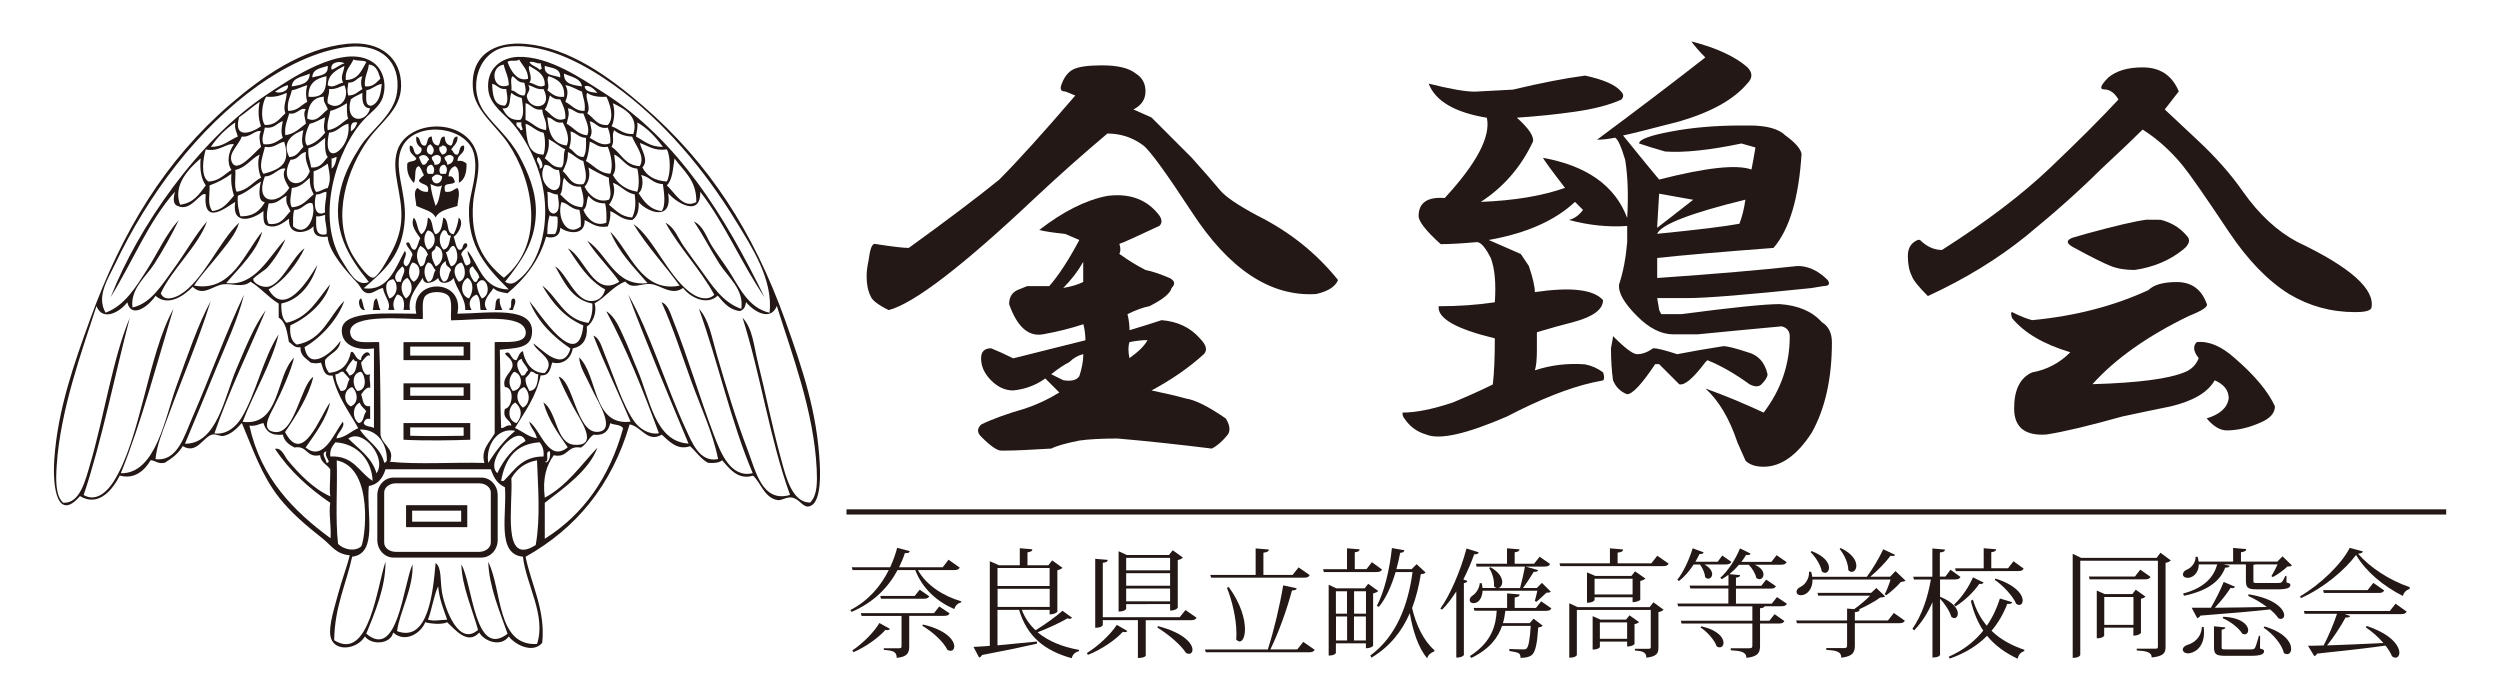 <?xml version="1.0" encoding="utf-8"?>
<!-- Generator: Adobe Illustrator 23.1.1, SVG Export Plug-In . SVG Version: 6.00 Build 0)  -->
<svg version="1.1" id="レイヤー_1" xmlns="http://www.w3.org/2000/svg" xmlns:xlink="http://www.w3.org/1999/xlink" x="0px"
	 y="0px" viewBox="0 0 283.46 79.37" style="enable-background:new 0 0 283.46 79.37;" xml:space="preserve">
<style type="text/css">
	.st0{fill-rule:evenodd;clip-rule:evenodd;fill:#231815;}
	.st1{fill:#231815;}
</style>
<g>
	<g>
		<g>
			<path class="st0" d="M45.75,47.97c0,0.63,0,1.26,0,1.89c2.54,0.13,5.63,0.07,7.57,0c0-0.63,0-1.26,0-1.89
				C50.8,47.97,48.28,47.97,45.75,47.97z M52.57,49.41c-1.55,0.03-4.03,0.06-6.06,0c0-0.32,0-0.63,0-0.95c2.02,0,4.04,0,6.06,0
				C52.57,48.78,52.57,49.09,52.57,49.41z"/>
			<path class="st0" d="M45.75,43.46c0,0.63,0,1.26,0,1.89c2.53,0,5.05,0,7.57,0c0-0.63,0-1.26,0-1.89
				C50.8,43.46,48.28,43.46,45.75,43.46z M52.57,44.87c-2.02,0-4.04,0-6.06,0c0-0.31,0-0.63,0-0.95c2.02,0,4.04,0,6.06,0
				C52.57,44.24,52.57,44.56,52.57,44.87z"/>
			<path class="st0" d="M45.75,38.79c0,0.68,0,1.36,0,2.04c2.53,0,5.05,0,7.57,0c0-0.68,0-1.36,0-2.04
				C50.8,38.79,48.28,38.79,45.75,38.79z M52.57,40.32c-2.02,0-4.04,0-6.06,0c0-0.34,0-0.68,0-1.02c2.02,0,4.04,0,6.06,0
				C52.57,39.64,52.57,39.98,52.57,40.32z"/>
			<path class="st0" d="M41.38,35.15c-0.23-0.35-0.23-0.94-0.43-1.31C40.48,33.94,40.72,35.28,41.38,35.15z"/>
			<path class="st0" d="M42.26,35.15c0.29,0,0.58,0,0.88,0c-0.23-0.35-0.23-0.94-0.44-1.31C42.26,33.99,42.41,34.72,42.26,35.15z"/>
			<path class="st0" d="M56.09,35.15c0.29,0,0.58,0,0.87,0c-0.16-0.38-0.35-0.72-0.29-1.31C56.02,33.82,56.28,34.71,56.09,35.15z"/>
			<path class="st0" d="M57.7,35.01c0.02,0.17,0.26,0.12,0.44,0.15c0.07-0.33,0.51-1.03,0.15-1.31
				C57.65,33.8,58.24,34.97,57.7,35.01z"/>
			<path class="st0" d="M49.39,24.66c0.42-0.85,1.55-0.98,2.48-1.31c0.02-0.63,0.36-1.5,0-2.04c-0.44,0.15-0.65,0.52-1.31,0.44
				c-0.2-0.05-0.12-0.37-0.14-0.58c0.1-0.48,1-0.16,1.17-0.58c-0.17-0.27-0.17-0.7-0.73-0.58c0.03-0.6,0.26-1,0.73-1.17
				c0.53,0.25,0.43,1.12,0.44,1.89c0.67-0.35,0.89-1.15,0.87-2.18c-0.24-0.19-0.49-0.39-1.02-0.29c-0.03-0.85,0.91-0.74,0.73-1.75
				c-0.62-0.03-0.41,0.76-0.73,1.02c-0.5,0.06-0.44-0.44-0.73-0.58c0.29-0.44,0.76-0.7,0.73-1.46c-0.61-0.03-0.41,0.76-0.73,1.02
				c-0.52-0.06-0.7-0.47-0.73-1.02c-0.61-0.03-0.41,0.76-0.73,1.02c-0.52-0.06-0.7-0.47-0.73-1.02c-0.61-0.03-0.41,0.76-0.73,1.02
				c-0.75,0.07-0.44-0.92-1.02-1.02c-0.11,0.74,0.21,1.05,0.58,1.31c0.07,0.46-0.18,0.6-0.44,0.73c-0.59-0.04-0.26-1-0.88-1.02
				c-0.15,0.89,0.44,1.02,0.73,1.46c-0.1,0.43-0.85,0.22-1.02,0.58c-0.1,1.07,0.27,1.67,0.73,2.18c0.35-0.47-0.07-1.72,0.58-1.89
				c0.3,0.24,0.37,0.7,0.58,1.02c-0.22,0.17-0.41,0.37-0.58,0.58c0.16,0.61,1.29,0.26,1.02,1.31c-0.58,0.04-0.89-0.18-1.16-0.44
				c-0.57,0.37-0.17,1.4-0.15,2.04C48.19,23.8,49.07,23.95,49.39,24.66z M48.81,20.87c0.44,0.17,0.78,0.44,1.31,0.15
				c-0.28,0.75-0.26,1.78-0.73,2.33C49.16,22.57,48.9,21.81,48.81,20.87z M48.96,20.15c0.41-0.42,0.62-0.47,1.17-0.15
				C50.12,20.94,49.06,21.11,48.96,20.15z M48.96,18.69c0.3,0.28,0.34,0.59,0.15,1.02c-0.2,0-0.39,0-0.58,0
				C48.21,19.35,48.41,18.63,48.96,18.69z M50.41,18.69c0.3,0.28,0.34,0.59,0.14,1.02c-0.19,0-0.39,0-0.58,0
				C49.66,19.35,49.87,18.63,50.41,18.69z M47.5,17.81c0.45-0.42,0.95-0.23,1.16,0.29c-0.29,0.15-0.23,0.64-0.73,0.58
				C47.73,18.46,47.63,18.12,47.5,17.81z M48.96,17.81c0.37-0.26,0.71-0.37,1.02,0c0.06,0.59-0.15,0.92-0.73,0.87
				C49.29,18.26,48.92,18.24,48.96,17.81z M50.41,17.81c0.37-0.26,0.71-0.37,1.02,0c0.02,0.55-0.29,0.78-0.73,0.87
				C50.74,18.26,50.38,18.24,50.41,17.81z M48.81,16.36c0.36,0.36,0.55,0.71,0.15,1.17C48.18,17.54,48.29,16.52,48.81,16.36z
				 M49.83,16.65c0.11-0.03,0.29,0,0.29-0.15c0.75-0.04,0.69,1.02,0,1.02C49.99,17.27,49.72,17.15,49.83,16.65z"/>
			<path class="st0" d="M41.38,72.16c0.74,1.02,2.91,0.9,3.2-0.44c1.35,1.21,3.12,0.11,3.64-1.17c0.56,0.17,1.93,0.3,2.48,0
				c0.84,0.76,2.31,2.66,3.64,1.17c0.59,1.02,2.47,1.68,3.35,0.44c0.65,0.89,2.7,2.01,3.79,0.73c0.39-3.7-1.24-6.61-1.89-9.76
				c5.73-3.21,9.78-8.09,11.8-15.01c1.33,0.22,2.03,2.13,3.64,1.16c0.76,0.66,1.73,1.84,3.21,1.31c0.69,0.61,1.19,1.43,2.04,1.89
				c0.67,0.05,1.26,0,1.6-0.29c0.78,0.88,1.78,2.29,3.5,1.74c0.84,0.71,1.26,2.51,2.77,2.77c0.48,0.08,0.97-0.37,1.6-0.29
				c0.85,0.1,1.23,1.08,1.89,1.02c1.28-0.12,1.42-2.71,1.31-4.81c-0.3-5.93-1.97-10.83-3.93-16.32c-3.59-10-8.62-17.83-16.16-24.33
				c-3.8-3.28-8.34-6.55-13.25-6.99c-3.49-0.32-6.39,1.24-5.97,5.25c0.25,2.32,2.63,4.07,3.93,5.97c2.86,4.18,4.36,11.39-0.44,15.3
				c-2.38-1.92-3.79-4.36-3.49-8.45c0.11-1.51,0.74-3.16,0.58-4.81c-0.49-5.02-7.95-4.95-9.17-1.17c-0.78,2.41,0.68,5.01,0.44,8.01
				c-0.11,1.32-0.57,2.56-1.17,3.64c-0.51,0.93-1.48,2.74-2.04,2.77c-0.67,0.03-2.09-2.2-2.33-2.62c-2.47-4.36-0.47-9.82,1.75-12.97
				c1.46-2.08,3.73-3.42,3.78-6.12c0.06-3.12-2.26-5.2-6.12-4.81c-5.11,0.52-9.67,3.76-13.25,6.85
				c-7.34,6.32-12.23,14.34-15.87,24.33C8.4,41.21,6.55,46.43,6.16,52.03c-0.25,3.6,0.47,7.05,2.91,4.22
				c2.15,1.31,3.78-0.85,4.51-2.33c1.73,0.48,2.87-0.66,3.5-1.74c0.59,0.04,0.8,0.46,1.6,0.29c0.82-0.49,1.56-1.06,2.04-1.89
				c1.6,0.98,2.32-1.07,3.35-1.31c0.44-0.1,0.9,0.25,1.31,0.15c0.83-0.2,1.44-0.79,2.04-1.46c1.29,3.06,2.24,5.93,4.22,8.45
				c1.36,1.73,3.09,3.19,4.95,4.66c1.01,0.8,1.47,1.74,3.06,1.89c-0.25,1.15-0.86,2.67-1.31,4.37c-0.39,1.48-1.1,3.6-0.87,4.81
				C37.79,73.94,40.42,73.72,41.38,72.16z M37.89,72.59c0.05-3.78,1.35-6.32,2.04-9.47c2.97-0.34,1.58-5.02,1.89-8.02
				c1.06-0.15,1.61-0.96,1.89-1.89c0,0,10.22,0,11.94,0c0.44,1.19,0.78,1.62,1.6,2.04c0.25,3.05-0.99,7.59,2.04,7.87
				c0.38,3.22,2.66,6.68,1.6,9.9c-4.61,0.24-3.93-6.07-5.53-9.32c0.08,2.79,1.32,5.67,2.19,8.16c-3.74,2.88-3.94-5.57-5.24-7.87
				c0.06,2.47,1.24,5.07,1.89,7.43c-2.18,1.92-3.74-2.35-4.08-4.23c-0.23-1.28-0.01-2.86-0.73-3.35c-0.29,3.27-0.82,9.06-4.37,7.72
				c0.28-2.16,1.9-4.97,1.75-7.58c-1.09,2.55-1.68,10.88-5.24,7.87c0.97-2.38,2.2-5.27,2.18-8.16
				C42.76,66.41,41.87,75.1,37.89,72.59z M48.52,70.26c0.47-1.18,0.64-2.66,1.16-3.79c0.13,1.48,0.61,2.6,1.02,3.79
				C49.62,70.31,49.29,70.45,48.52,70.26z M38.33,61.67c-0.33-2.87-0.05-6.36-0.15-9.47c4.3,0.87,3.2,9.13,2.77,9.76
				C40.19,62.6,38.95,62.29,38.33,61.67z M57.98,54.23c0.61-1.04,1.51-1.79,2.91-2.04c0.09,2.81,0.42,6.47-0.15,9.61
				C56.84,64.3,58.18,57.32,57.98,54.23z M28.28,48.26c0.73,0.1,1.06-0.2,1.6-0.29c0.24,0.93,0.87,1.46,2.19,1.31
				c0.16,0.76,0.71,1.14,1.31,1.46c1.52-0.27,1.3,1.21,2.91,0.87c0.08,0.85,0.79,1.05,1.16,1.61c0.01,1.35-0.13,2.12,0,3.06
				c-1.95-0.87-3.59-2.61-4.81-4.08c-0.4-0.49-0.7-1.47-1.46-1.31c1.63,2.49,3.82,4.44,6.26,6.12c-0.18,1.27,0.12,2.44,0.04,4.02
				C33.31,57.97,29.57,54.21,28.28,48.26z M61.77,57.01c2.25-1.74,5.04-3.7,5.97-6.26c-1.88,2-3.45,4.32-5.97,5.68
				c-0.28-2.22,0.2-3.69,1.02-4.81c1.65,0.34,1.47-1.15,3.06-0.87c0.64-0.33,0.86-1.08,1.45-1.46c1.19,0.13,1.71-0.43,1.89-1.31
				c0.45,0.23,1.22,0.14,1.46,0.58c-1.54,5.6-4.5,9.78-8.88,12.53C61.77,59.73,61.77,58.36,61.77,57.01z M10.22,52.63
				C9.71,54.35,9.09,57.14,7.16,57c-0.89-0.81-0.83-2.63-0.73-4.23c0.4-6.29,2.91-13.12,4.51-18.06c0.73,1.84,2.77,0.57,3.49-0.44
				c0.52,2.07,2.66,0.18,3.2-0.73c1.49,1.29,3.28-0.07,4.22-1.02c1.18,1.17,2.33-0.18,3.49-0.29c1.07-0.1,2.19,0.43,3.06-0.29
				c1.19,0.7,2.01,1.78,3.2,2.48c0,0.54,0,1.07,0,1.6c0.83,0.48,0.95,1.67,1.16,2.76c0.41,0.22,0.57,0.69,1.31,0.59
				c-0.04,1.01,0.67,1.27,1.16,1.75c0.58,0.1,0.59,0.1,1.17,0c0.26,0.66,0.28,1.57,1.31,1.46c0.54,2.42,1.86,4.07,2.91,5.97
				c-0.86,0.35-1.4,1.03-2.48,1.16c0.11-0.67,1.05-1.28,0.73-1.89c-0.98,1.24-2.17,4.59-4.22,2.92c1.05-1.48,2.44-3.38,2.77-5.1
				c-1.13,1.5-3.07,7.25-5.1,3.35c1.24-1.81,2.73-4.16,3.2-6.26c-1.39,0.88-2.07,6.35-4.22,6.26c-1.82-0.06-0.78-1.82-0.29-2.76
				c0.92-1.78,2.04-4.34,2.33-5.68c-2.14,2.14-1.52,7.8-5.83,7.28c1.26-3.3,3.29-6.61,4.08-9.91c-1.76,2.65-2.57,6.77-4.22,9.47
				c-0.57,0.93-1.65,1.94-3.06,1.75c1.66-4.85,4.07-9.72,5.83-13.98c-1.33,1.79-2.28,4.21-3.35,6.7c-1.31,3.06-2.17,8.5-5.82,8.45
				c1.17-2.75,2.34-5.63,3.5-8.45c1.17-2.85,2.49-5.62,3.2-8.45c-1.87,3.85-3.92,9.47-5.82,13.84c-0.96,2.19-1.72,5.11-4.22,4.81
				c0.13-1.51,0.77-3.04,1.31-4.52c1.65-4.51,3.64-9.15,4.95-13.4c-1.41,2.59-2.57,6.02-3.93,9.76c-1.22,3.38-2.28,9.85-6.26,9.76
				c2.34-5.77,4.18-12.81,5.97-18.65c-2.94,5.29-3.68,14.76-6.84,19.67c-0.58,0.89-1.84,2.32-3.35,1.45
				c1.98-5.78,3.62-13.96,5.24-20.1C12.84,40.4,11.77,47.36,10.22,52.63z M88.56,52.05c-1.05-3.84-1.75-7.44-2.62-10.93
				c-0.48-1.92-0.59-3.88-1.75-5.1c2.05,6.45,3.12,13.88,5.39,20.1c-3.17,0.91-3.88-2.67-4.81-5.1c-1.35-3.54-2.44-7.19-3.49-10.78
				c-0.58-1.98-0.88-3.98-2.04-5.24c2.19,6.07,3.64,12.86,6.11,18.65c-2.52,0.6-3.65-2.36-4.37-4.23
				c-1.73-4.55-2.98-8.92-4.66-13.11c-0.29-0.72-0.57-1.8-1.31-2.04c1.28,2.8,2.26,5.89,3.35,8.89c1.09,3.01,2.47,5.91,3.06,8.89
				c-2.09,0.44-2.98-1.92-3.64-3.35c-2.3-4.94-4.05-10.93-6.55-15.3c1.99,5.34,4.54,11.38,6.84,16.9c-3.83-0.25-4.34-4.99-5.83-8.45
				c-0.5-1.16-0.95-2.41-1.46-3.5c-0.52-1.13-1.04-2.47-2.04-3.06c2.31,4.3,4.19,9.01,5.97,13.84c-1.19,0.18-2.21-0.56-2.77-1.31
				c-1.33-1.81-2.43-5.4-3.35-7.58c-0.33-0.77-0.56-1.89-1.31-2.19c1.31,3.35,2.84,6.49,4.22,9.76c-4.33,0.53-3.67-5.17-5.82-7.28
				c-0.01,1,0.81,2.21,1.46,3.64c0.53,1.18,2.88,4.73,0.58,4.8c-2.35,0.09-2.72-5.78-4.37-6.26c0.37,0.97,0.91,2.04,1.6,3.35
				c0.74,1.42,3.12,4.59,0.15,4.37c-2.08-0.15-1.92-3.76-3.49-4.81c0.57,2.05,1.7,3.55,2.76,5.1c-2.21,1.79-3.04-1.98-4.37-2.92
				c0.17,0.75,0.72,1.13,0.87,1.89c-1.04-0.17-1.62-0.8-2.48-1.16c1.11-1.85,2.4-3.52,2.91-5.97c1,0.07,1.1-0.75,1.31-1.46
				c1.19,0.32,2.16-0.46,2.33-1.6c1.14-0.22,1.69-1.03,1.6-2.48c0.69-0.4,1.19-1.68,0.87-2.62c1.29-0.7,2.05-1.93,3.49-2.48
				c0.78,0.97,1.78,0.17,2.91,0.29c1.11,0.12,2.35,1.37,3.64,0.44c0.75,1.01,2.65,2.07,3.93,0.87c0.65,0.76,1.24,1.57,2.48,1.75
				c0.48-0.1,0.66-0.51,0.73-1.02c0.75,0.96,2.75,2.3,3.49,0.44c1.7,5.44,4.21,11.95,4.52,18.5c0.06,1.43,0.1,2.93-0.73,3.79
				C89.78,57.01,89.09,53.97,88.56,52.05z M37.45,51.76c-0.08-0.81,0.26-1.2,0.58-1.61c2.61,0.16,4.14,2.17,4.22,4.37
				C40.7,53.56,40.11,51.62,37.45,51.76z M61.19,50.15c0.3,0.39,0.51,0.85,0.44,1.61c-2.45-0.02-3.29,1.56-4.52,2.77
				c-0.1,0-0.19,0-0.29,0C57.25,52.04,58.44,50.32,61.19,50.15z M39.49,49.72c1.68-1.19,4.43,2.21,3.2,3.94
				C42.15,51.82,40.67,50.92,39.49,49.72z M59.59,50.01c-1.46,0.82-2.48,2.09-3.2,3.64C54.85,52.33,58.79,47.79,59.59,50.01z
				 M37.02,51.18c-0.35,0.68,0.7,1.2,0,1.31C37.03,52.14,36.29,51.31,37.02,51.18z M40.8,48.7c2.14-0.05,3.12,1.82,3.06,3.5
				c-0.03,0.16-0.16,0.22-0.29,0.29C43.16,50.71,41.64,50.05,40.8,48.7z M44.3,52.05c0.38-1.22-1.16-1.75-1.16-2.91
				c0-3.23,0-6.74-0.15-10.35c-1.18-0.08-3.21,0.41-3.3-1.16c0.04-2.16,6.48-1.4,8.25-1.46c0.05-0.92-0.17-2.12,0.29-2.62
				c0.52-0.58,2.1-0.58,2.62,0c0.48,0.54,0.23,1.81,0.29,2.77c2.98-0.02,8.26-0.85,8.48,1.33c0.05,1.41-2.24,1.07-3.53,1.14
				c0,3.45,0,6.9,0,10.35c-0.53,0.96-1.62,1.86-1.16,3.35c-3.54-0.1-7.48,0.2-10.78-0.14C44.27,52.31,44.32,52.22,44.3,52.05z
				 M58.42,48.85c-1.22,1.01-2.21,2.26-3.06,3.64C55.04,50.55,56.39,48.41,58.42,48.85z M62.35,51.18c0.13,0.62-0.23,1.51-0.58,1.17
				C62.42,52.41,61.67,51.08,62.35,51.18z M48.52,31.95c-0.49-0.63-0.55-1.61,0-2.19c0.54,0.04,0.55,0.62,0.87,0.87
				C49.06,31.03,49.22,31.91,48.52,31.95z M49.68,31.51c0.22,0.94,1.46,0.53,1.75,0c0.32,1.3,1.41,2.38,1.31,3.64
				c0.24,0,0.48,0,0.73,0c-0.46-0.73-0.16-1.5,0.58-1.75c0.47,0.46,0.34,1.23,0.44,1.75c0.24,0,0.49,0,0.73,0
				c-0.68-0.96,0.29-1.78,0.73-2.48c0.35,0.38,0.96,0.49,1.6,0.58c1.94-1.65,3.57-3.62,4.37-6.41c0.8,0.26,1.61-0.06,1.6-1.02
				c0.95,0.69,2.84,0.9,2.77-0.87c0.77,0.34,1.31,0.93,2.62,0.73c0.2-0.48,0.34-1.02,0.29-1.75c0.82,0.34,1.31,1.02,2.48,1.02
				c0.56-0.36,0.79-1.05,0.73-2.04c1.02,1.17,3.87,2.24,3.35-1.02c0.81,1.01,3.69,2.87,3.64-0.15c2.79,3.62,4.68,8.14,7.28,11.95
				c-4.48-9.15-9.74-17.77-18.2-23.16c-2.39-1.52-6.19-4.2-9.76-4.08c-1.89,0.07-3.64,1.36-3.35,3.79c0.2,1.69,1.88,2.74,2.77,3.79
				c1.67,1.98,3.38,5.29,3.64,8.89c0.26,3.63-0.84,7.08-2.91,8.74c-0.38,0.31-0.86,0.77-1.6,0.29c1.88-2.37,3.4-4.51,3.49-7.72
				c0.08-2.52-0.94-4.8-1.89-6.55c-1.13-2.09-2.77-3.36-3.93-4.95c-2-2.76-0.73-7.03,2.62-7.43c4.58-0.54,9.37,2.44,12.08,4.37
				c5.6,3.98,10.31,9.67,13.83,15.44c1.77,2.9,4.21,6.59,3.79,10.35c-2.45-0.54-3.48-3-4.66-4.81c-0.61-0.93-1.3-1.83-1.89-2.77
				c-0.61-0.96-0.93-2.26-2.04-2.77c1.06,1.54,1.88,3.21,2.91,4.81c0.95,1.49,2.81,2.9,2.47,5.1c-2.18-0.74-3.41-2.82-4.66-4.52
				c-0.62-0.85-1.29-1.76-1.89-2.62c-0.63-0.9-1-2.1-2.04-2.62c1.63,2.93,3.91,5.22,5.53,8.16c-0.71,0.7-1.73,0.36-2.33,0
				c-2.75-1.65-4.52-6.45-6.84-8.02c1.54,2.54,3.54,4.62,5.24,6.99c-4.35,0.84-5.62-3.88-7.86-6.12c0.97,2.38,2.67,4.03,4.22,5.83
				c-3.75,0.44-4.53-3.32-6.84-4.81c1.03,1.64,2.78,3.34,3.64,4.66c-2.9,1.83-3.89-2.77-5.82-3.79c1.2,1.77,2.29,3.63,4.22,4.66
				c-0.24,0.91-0.83,1.32-1.6,1.31c-1.84-0.01-2.78-3.17-4.08-3.93c1.04,1.78,1.87,3.76,4.22,4.22c0.06,0.94-0.12,1.63-0.44,2.19
				c-2.78-0.37-3.44-2.87-5.24-4.23c1.12,1.94,2.5,3.61,4.66,4.52c-0.58,5.56-5.06-1.56-6.12-2.77c0.96,2.39,2.67,4.03,4.66,5.39
				c-0.84,2.87-3.41-0.11-4.22-0.58c0.43,1.07,2.7,1.82,1.31,3.35c-1.63,0.04-2.33-1.51-2.48-2.48c-0.43,0.16-0.51,0.66-0.73,1.02
				c-0.67,0.08-0.65-1.29-1.31-0.73c0.29,0.39,0.87,0.66,0.87,1.31c0,0.76-1.27,1.36-0.87,2.47c1.13,0.04,0.89,2.34,0,2.48
				c-0.32,1.19,0.6,1.15,0.73,1.89c-0.61-0.12-0.69,0.28-1.16,0.29c-0.13-3.03-0.06-5.85-0.15-8.89c1.86-0.19,3.44-0.15,3.64-1.75
				c0.41-3.32-4.92-2.37-8.45-2.33c0.89-4.12-5.55-4.12-4.66,0c-2.92,0.01-8.27-0.44-8.44,1.75c-0.12,1.49,1.21,2.52,3.64,2.18
				c0,3.01,0,6.02,0,9.03c-0.35-0.23-1.06-0.11-1.16-0.58c0.17-0.58,0.58-0.49,0.73-0.44c0-0.49,0-0.97,0-1.46
				c-0.9,0.12-0.78-0.78-1.02-1.31c0.29-0.48,0.78-0.98,1.02-0.73c0.06-0.8-0.16-1.01,0-1.6c-0.67,0.41-0.94-0.66-1.02-1.31
				c0.37-0.41,0.74-1.03,1.02-0.73c-0.11-0.92-1.1-0.15-1.02,0.44c-0.67,0.08-0.76-1.18-1.17-0.87c-0.28,1.33-0.99,2.22-2.48,2.33
				c-0.26-0.37-0.5-0.76-0.44-1.46c0.55-0.76,1.65-0.97,1.75-2.18c-0.69,1.1-3.57,3.73-4.08,0.73c2-1.15,3.82-3.27,4.51-5.25
				c-1.73,1.72-2.44,4.46-5.39,4.96c-0.61-0.36-0.83-1.11-0.73-2.18c2.04-0.92,3.98-2.71,4.51-4.66c-1.41,1.69-2.43,3.79-4.95,4.37
				c-0.48-0.45-0.61-1.24-0.58-2.19c2.27-0.45,3.59-2.61,4.08-4.37c-0.99,1.65-3.66,6.03-5.53,2.77c1.84-0.97,3.34-3.07,4.08-4.66
				c-1.33,0.91-2.65,4.22-4.22,4.37c-0.76,0.07-1.61-0.47-1.6-0.87c0-0.19,1.34-1.02,1.6-1.31c0.81-0.9,1.78-2.45,2.04-3.21
				c-1.84,1.92-3.43,5.41-6.7,4.96c1.47-1.73,3.54-3.64,4.08-5.83c-2.01,2.44-3.47,6.89-7.72,6.12c0.77-1.2,1.85-2.32,2.77-3.49
				c0.91-1.17,1.96-2.33,2.33-3.64c-2.23,2.05-4.06,6.59-6.7,8.16c-0.44,0.26-1.75,0.88-2.18-0.15c1.18-2.64,4.3-5.43,5.24-8.16
				c-1.36,1.58-2.47,3.6-3.79,5.39c-1.27,1.73-2.55,3.93-4.66,4.37c-0.27-2.11,1.54-3.48,2.48-4.95c1.01-1.59,1.94-3.23,2.77-4.95
				c-1.49,1.61-2.4,3.77-3.64,5.68c-1.18,1.82-2.47,4.02-4.66,4.81c-1.07-1.83,0.27-3.81,1.02-5.39
				c3.83-8.06,9.44-15.49,16.31-20.39c2.67-1.9,6.59-4.03,10.34-4.37c3.62-0.33,5.8,1.75,5.39,5.1c-0.32,2.64-2.96,4.27-4.22,6.27
				c-0.84,1.32-1.73,2.87-2.19,4.81c-1.08,4.54,0.88,7.63,3.2,10.49c-1.37,0.61-2.25-1.19-2.91-2.19
				c-3.3-4.99-0.72-12.91,2.33-16.19c0.84-0.91,1.86-1.53,2.18-2.62c0.5-1.69-0.12-3.24-1.17-3.93c-3.4-2.27-9.62,2.12-11.94,3.64
				c-7.8,5.13-14.67,15.11-17.76,23.01c2.45-3.96,4.27-8.55,7.28-11.95c-0.14,0.58-0.29,1.39,0.29,1.6c1.52,0.76,2.59-1.65,3.2-1.31
				c-0.33,3.84,2.56,1.26,3.35,0.87c-0.44,2.84,2.16,1.92,3.2,1.02c0,0.64-0.05,1.32,0.29,1.6c1.08,0.51,2-0.3,2.62-0.73
				c-0.19,1.96,1.94,1.76,2.77,0.87c-0.09,1.01,0.54,1.3,1.6,1.17c0.1,1.73,2.21,4.03,3.35,5.24c0.44,0.47,0.53,1.06,1.17,1.17
				c0.62,0.1,1.12-0.5,1.75-0.58c0.17,1.02,0.98,1.67,0.58,2.48c0.25,0,0.49,0,0.73,0c-0.31-0.77-0.01-1.23,0.29-1.75
				c0.93,0.15,0.83,1.28,0.73,1.75c0.24,0,0.48,0,0.73,0c-0.26-1.46,0.82-2.62,1.46-3.64C48.04,32.55,49.36,31.92,49.68,31.51z
				 M50.56,29.61c-0.11,0.64,0.47,0.6,0.58,1.02c-0.34,0.39-0.18,1.28-0.87,1.31C49.63,31.28,49.77,29.99,50.56,29.61z M40.8,45.64
				c0.11,0.47,0.53,0.64,0.73,1.02c-0.37,0.36-0.23,1.23-0.87,1.31C39.9,47.42,39.96,46.03,40.8,45.64z M58.42,45.64
				c0.75,0.6,0.84,1.54,0.15,2.33C57.46,47.7,57.57,46.06,58.42,45.64z M59.44,43.89c0.68,0.58,0.73,1.88-0.15,2.33
				C58.53,45.61,58.33,44.24,59.44,43.89z M39.93,43.89c0.64,0.57,0.77,1.79-0.15,2.19C38.88,45.62,38.93,44.17,39.93,43.89z
				 M38.03,42.43c0.43,0.04,0.45-0.33,0.88-0.29c0.23,0.31,0.53,0.54,0.73,0.87c-0.36,0.42-0.15,1.4-1.02,1.31
				C38.34,43.79,38.04,43.25,38.03,42.43z M40.95,42.15c0.54,0.53,0.69,2.15-0.44,2.18C39.93,43.72,39.88,42.24,40.95,42.15z
				 M58.28,42.15c1.03,0.22,1.12,2.06-0.15,2.18C57.58,43.58,57.68,42.74,58.28,42.15z M59.59,42.87c0.22-0.22,0.44-0.44,0.58-0.73
				c0.43-0.04,0.45,0.33,0.87,0.29c-0.08,0.88-0.13,1.81-1.02,1.9C59.83,43.89,59.55,43.54,59.59,42.87z M39.2,42
				c0.22-0.51,0.55-0.9,0.87-1.31c0.06,0.18,0.19,0.3,0.43,0.29c-0.1,0.73-0.19,1.46-0.87,1.61C39.49,42.39,39.4,42.14,39.2,42z
				 M59.15,40.69c0.13,0.54,0.59,0.77,0.73,1.31c-0.29,0.15-0.23,0.64-0.73,0.59C58.77,42.04,58.24,40.96,59.15,40.69z M44.59,31.65
				c0.63,0.62,0.46,1.92-0.44,2.19C43.74,33.06,43.44,31.84,44.59,31.65z M46.19,31.51c0.69,0.64,0.64,1.75-0.15,2.33
				C45.4,33.24,45.27,31.89,46.19,31.51z M53.03,31.51c0.74,0.5,0.63,1.61,0.15,2.33C52.14,33.51,52.17,31.93,53.03,31.51z
				 M54.05,32.24c0.95-1.55,1.95,1.14,0.58,1.6C54.33,33.41,54.13,32.89,54.05,32.24z M45.9,24.81c0.18-3.15-1.42-5.9-0.29-8.16
				c1.5-3.01,7.42-2.41,8.15,0.87c0.5,2.23-0.52,4.41-0.58,6.12c-0.16,4.32,2.04,6.75,4.51,9.18c-2.97-0.04-3.32-2.7-4.66-4.37
				c-0.11,0.53,0.76,1.37,0,1.6c-0.36,0.31-0.48-0.87-0.73-1.16c-0.02-0.56,1.01-0.82,0.58-1.31c-0.59-0.05-0.22,0.85-0.87,0.73
				c-0.36-0.32-0.37-0.99-0.58-1.46c0.51-0.3,1.27-1.63,0.58-2.18c-0.09,0.73-0.29,1.36-0.58,1.89c-0.95-0.07-0.4-1.64-1.17-1.89
				c-0.14,0.78-0.16,1.69-0.87,1.89c-0.47-0.45-0.22-1.62-0.87-1.89c-0.07,0.81-0.21,1.53-0.73,1.89c-0.52-0.41-0.43-1.42-0.87-1.89
				c-0.44,0.92,0.35,1.75,0.73,2.33c-0.22,0.41-0.27,1-0.58,1.31c-0.67,0.11-0.44-1.2-1.02-0.73c0.13,0.55,0.6,0.77,0.73,1.31
				c-0.24,0.43-0.27,1.09-0.73,1.31c-0.76-0.44,0.31-1.25-0.15-1.75c-1.03,1.83-1.87,4.64-4.66,4.23
				C43.61,30.63,45.66,28.93,45.9,24.81z M45.61,30.2c0.58,0.45-0.09,1.09-0.15,1.75c-0.14,0-0.29,0-0.44,0
				C44.43,31.31,45.19,30.65,45.61,30.2z M46.77,29.76c1.07,0.2,0.98,1.72,0.15,2.19C46.21,31.53,46.24,30.31,46.77,29.76z
				 M52.31,29.76c0.53,0.53,0.62,1.96-0.29,2.19C51.42,31.25,51.25,30.06,52.31,29.76z M53.62,30.2c0.22,0.46,0.65,0.71,0.73,1.31
				c-0.28,0.06-0.11,0.56-0.58,0.44C53.45,31.54,52.83,30.44,53.62,30.2z M47.65,27.87c0.42,0.21,0.72,0.54,0.87,1.02
				c-0.41,0.32-0.15,1.31-0.87,1.31C47.19,29.42,47.13,28.61,47.65,27.87z M48.96,28.6c0.16-0.23,0.47-0.3,0.44-0.73
				c1.08,0.28,0.97,1.91,0,2.33C49.18,29.73,48.9,29.34,48.96,28.6z M50.56,28.6c0.45-0.08,0.39-0.69,0.88-0.73
				c0.55,0.54,0.64,2.11-0.29,2.33C50.84,29.78,50.77,29.11,50.56,28.6z M48.52,26.12c1.04,0.2,1.01,1.87,0,2.19
				C48.02,27.74,47.95,26.65,48.52,26.12z M50.27,26.12c0.6-0.12,0.27,0.7,0.87,0.58c-0.22,0.61-0.16,1.49-0.87,1.6
				C49.76,27.74,49.69,26.65,50.27,26.12z M35.85,24.52c0.47,0.08,0.68-0.1,1.02-0.15c-0.09,0.86,0.26,1.3,0.15,2.19
				C35.64,26.86,35.86,25.58,35.85,24.52z M62.35,24.37c0.06,0.33,0.77,0,0.87,0.29c0.04,0.77-0.01,1.45-0.29,1.89
				c-0.29,0-0.58,0-0.87,0C62.06,25.73,62.12,24.96,62.35,24.37z M33.23,25.68c0.01-0.67-0.06-1.42,0.15-1.89
				c0.88,0.06,1.39-1.03,2.04-0.73C35.89,24.32,34.88,27.04,33.23,25.68z M63.66,22.91c0.81,0.16,1.11,0.84,2.04,0.88
				c0.12,0.56,0.19,1.17,0.15,1.89C64.31,26.93,63.09,24.71,63.66,22.91z M30.46,23.06c1.03,0.06,1.37-0.57,2.04-0.87
				c-0.17,0.9,0.22,1.24,0.44,1.75c-0.65,0.65-1.01,1.61-2.47,1.45C30.1,24.75,30.3,23.89,30.46,23.06z M66.14,23.79
				c0.46-0.26,0.33-1.12,0.58-1.6c0.4,0.52,0.96,0.88,1.89,0.87c0.16,0.62,0.17,1.39,0.14,2.19C67.45,25.76,66.5,24.71,66.14,23.79z
				 M69.05,23.21c0.44-0.58,0.81-1.5,0.44-2.48c0.96,0.31,1.4,1.12,2.48,1.31c0.09,0.85,0.16,1.71-0.29,2.62
				C70.39,24.58,69.8,23.82,69.05,23.21z M27.26,24.52c-0.2-0.67-0.37-1.38-0.29-2.33c1.03-0.38,1.73-1.08,2.62-1.6
				c-0.17,0.63-0.44,2.29,0.44,2.33C29.51,23.86,28.76,24.56,27.26,24.52z M35.85,22.04c0.52,0.04,0.7-0.27,1.16-0.29
				c0.02,0.85-0.25,1.4-0.15,2.33C35.61,24.71,35.55,22.97,35.85,22.04z M62.06,21.75c0.46,0.02,0.64,0.33,1.17,0.29
				c0.11,0.78,0.38,1.98-0.44,2.18C61.83,24.11,62.22,22.66,62.06,21.75z M24.06,23.93c-0.56-0.82-0.28-1.68-0.29-2.91
				c0.93-0.33,1.74-0.78,2.47-1.31c-0.09,1.01,0.07,1.77,0.29,2.48C25.86,22.92,25.33,23.8,24.06,23.93z M72.4,21.89
				c0.47-0.26,0.58-1.49,0.29-2.04c1,0.17,1.33,1,2.47,1.02c0.12,0.88,0.37,2.42-0.14,3.06C73.65,23.76,73.01,22.84,72.4,21.89z
				 M33.09,21.31c0.98-0.09,1.47-0.66,2.04-1.16c-0.04,0.82,0.17,1.39,0.44,1.89c-0.74,0.57-1.23,1.39-2.48,1.46
				C32.73,22.92,33.05,21.96,33.09,21.31z M63.52,22.04c0.34-0.43,0.17-1.38,0.44-1.89c0.41,0.56,0.87,1.07,1.9,1.02
				c0.15,0.62,0.52,1.65,0.14,2.33C64.76,23.42,64.19,22.68,63.52,22.04z M20.42,23.21c-0.86-2.26,1.06-4.15,2.33-5.25
				c-0.12,1.33,0.08,2.35,0.58,3.06C22.61,22,21.94,23.03,20.42,23.21z M75.61,21.02c0.66-0.66,0.69-1.94,0.87-3.06
				c1.02,1.45,2.52,2.44,2.47,4.95C77.44,23.76,76.47,21.77,75.61,21.02z M30.03,20c0.99,0.02,1.62-1.09,2.33-0.87
				c-0.51,0.81,0.17,1.68,0.44,2.18C31.54,23.3,28.83,23.2,30.03,20z M66.28,21.17c0.48-0.54,0.68-1.28,0.44-2.18
				c0.74,0.43,1.49,0.84,2.33,1.17c-0.06,0.83,0.41,1.77,0,2.48C67.75,23.07,66.72,22.06,66.28,21.17z M26.68,19.27
				c1.23-0.27,1.75-1.26,2.77-1.75c-0.31,0.78-0.14,1.99,0.15,2.62c-0.95,0.51-1.49,1.42-2.77,1.6
				C26.52,21.18,26.75,20.07,26.68,19.27z M35.56,19.42c0.64-0.19,1.11-0.54,1.6-0.87c0.18,1.05,0.42,1.78,0,2.77
				c-0.51,0.08-0.77,0.39-1.31,0.44C35.42,21.3,35.59,20.26,35.56,19.42z M61.77,18.69c0.74-0.01,0.81,0.64,1.6,0.58
				C64.35,23.42,60.43,21.1,61.77,18.69z M69.49,19.85c0.46-0.61,0.22-1.49,0.15-2.33c0.99,0.42,1.32,1.5,2.62,1.6
				c0.17,0.71,0.26,1.93,0,2.62C70.94,21.52,70.05,20.85,69.49,19.85z M32.94,18.11c0.9,0.02,0.98-0.77,1.75-0.87
				c-0.13,1,0.23,1.51,0.44,2.18C34.22,21.75,31.48,20.91,32.94,18.11z M63.81,19.42c0.3-0.63,0.61-1.23,0.58-2.18
				c0.65,0.27,1.04,0.81,1.75,1.02c0.14,0.8,0.58,1.96,0,2.62C64.66,21.09,64.54,19.95,63.81,19.42z M23.62,20.58
				c-0.89-0.59-0.6-2.63-0.29-3.64c1.5,0.34,2.34-0.76,3.2-0.58c-0.61,0.81-0.87,2-0.29,2.91C25.42,19.76,24.88,20.54,23.62,20.58z
				 M72.84,18.98c0.77-0.84-0.13-1.96-0.29-2.77c0.95,0.32,1.6,0.93,3.06,0.73c0.44,0.8,0.44,2.84,0,3.64
				C74.24,20.49,73.32,19.95,72.84,18.98z M29.88,19.71c-0.64-0.82-0.02-2.16,0.15-3.06c1.1,0.18,1.41-0.43,2.19-0.58
				C32.97,18.48,31.92,19.16,29.88,19.71z M66.43,18.25c0.27-0.61,0.36-1.39,0.44-2.19c0.66,0.21,0.99,0.76,2.04,0.58
				c0.31,0.73,0.66,2.12,0.29,3.06C67.88,19.62,67.34,18.75,66.43,18.25z M37.6,17.96c0.27,0.03,0.32-0.16,0.58-0.15
				c-0.09,0.54-0.21,1.05-0.58,1.31C37.6,18.74,37.6,18.35,37.6,17.96z M61.04,17.81c0.26,0.12,0.81,1.21,0.15,1.31
				C61.32,18.59,60.56,18.22,61.04,17.81z M34.98,16.79c0.84-0.18,1.31-0.73,1.89-1.16c-0.02,0.85-0.06,1.71,0.29,2.18
				c-0.5,0.52-0.77,1.27-1.89,1.17C35.19,18.23,34.86,17.73,34.98,16.79z M61.77,17.96c0.29-0.58,0.55-1.19,0.44-2.19
				c0.67,0.35,1.2,0.84,1.89,1.17c-0.32,0.51,0,1.65-0.44,2.04C62.64,19.03,62.36,18.34,61.77,17.96z M26.24,18.25
				c-0.31-0.96,0.88-1.86,1.17-2.77c0.98,0.15,1.57-0.85,2.19-0.58c-0.33,0.34-0.12,1.37,0,1.75
				C28.84,17.28,26.78,19.89,26.24,18.25z M69.34,16.65c0.38-0.67-0.03-1.25,0.29-1.89c0.5,0.42,1.16,0.69,2.04,0.73
				c0.37,1.02,1.53,2.19,0.87,3.35C70.83,18.76,70.44,17.35,69.34,16.65z M34.4,14.75c-0.13,0.57-0.26,1.36,0,1.89
				c-0.45,0.47-0.72,1.13-1.6,1.17C31.9,16.09,33.17,15.19,34.4,14.75z M64.54,16.79c0.22-0.75,0.22-1.07,0.15-1.89
				c0.67,0.16,0.94,0.71,1.75,0.73c0.02,0.84,0.05,1.7-0.29,2.18C65.3,17.78,65.1,17.1,64.54,16.79z M37.31,15.05
				c0.98-0.09,1.31-0.83,2.18-1.02C39.93,16.91,36.39,19.35,37.31,15.05z M59.59,14.03c0.77,0.25,1.18,0.86,2.04,1.02
				c0.22,0.62,0.22,1.86,0,2.48C59.78,17.52,59.72,15.74,59.59,14.03z M26.68,13.88c-0.12,0.75,0.16,1.11,0.29,1.6
				c-1,0.41-1.64,1.18-3.06,1.17C24.65,15.55,25.58,14.62,26.68,13.88z M72.11,15.48c0.07-0.51,0.22-0.95,0.15-1.6
				c1.21,0.69,2.1,1.69,2.91,2.77C73.73,16.68,73.03,15.97,72.11,15.48z M35.12,14.03c0.68-0.14,1.16-0.49,1.75-0.73
				c-0.11,0.55-0.25,1.24,0,1.75c-0.53,0.63-1.12,1.21-2.04,1.46C34.33,15.9,34.79,14.66,35.12,14.03z M62.06,13.3
				c0.71,0.07,0.8,0.75,1.75,0.58c0.31,0.65,0.87,1.71,0.44,2.62C62.47,16.27,62.21,14.85,62.06,13.3z M30.03,14.46
				c1.1,0.17,1.34-0.51,2.04-0.73c-0.13,0.57-0.26,1.36,0,1.89c-0.61,0.36-1.09,0.85-2.19,0.73C29.59,15.75,29.93,15.09,30.03,14.46
				z M66.87,15.63c0.39-0.66,0.13-1.09,0-1.89c0.75,0.17,0.93,0.92,2.04,0.73c0.2,0.48,0.34,1.02,0.29,1.75
				C68.3,16.67,67.47,15.94,66.87,15.63z M32.79,12.86c0.89,0.21,1.32-0.81,1.89-0.44c-0.39,0.36-0.01,1.16,0,1.6
				c-0.69,0.52-1.27,1.16-2.33,1.31C32.23,14.23,32.6,13.64,32.79,12.86z M64.25,14.03c0.15-0.73,0.35-0.94,0.14-1.75
				c0.7,0.08,0.9,0.66,1.75,0.58c0.23,0.67,0.81,1.67,0.44,2.48C65.47,15.24,65.04,14.45,64.25,14.03z M27.11,13.3
				c0.8-0.55,1.51-1.21,2.33-1.75c-0.2,1.02-0.15,1.9,0.15,2.77C28.49,15.11,26.42,15.79,27.11,13.3z M69.34,14.32
				c0.33-0.59,0.42-1.88,0.14-2.62c1.26,0.61,2.98,1.45,2.33,3.5C70.64,15.25,70.18,14.6,69.34,14.32z M40.51,13.88
				c-0.12,0.46-0.36,0.8-0.73,1.02C39.75,14.29,39.77,13.73,40.51,13.88z M37.45,12.57c0.75-0.17,1.31-0.53,1.89-0.87
				c0,0.63-0.05,1.31,0.14,1.75c-0.75,0.46-1.26,1.16-2.33,1.31C37.04,13.8,37.35,13.29,37.45,12.57z M58.57,13.88
				c0.2,0,0.39,0,0.58,0c-0.22,0.44,0.44,0.96-0.15,0.87C58.92,14.4,58.44,14.44,58.57,13.88z M59.59,13.59c0-0.63,0-1.26,0-1.9
				c0.69,0.18,0.88,0.87,1.89,0.73c0.06,0.87,0.58,1.27,0.44,2.33C60.87,14.64,60.4,13.94,59.59,13.59z M30.03,14.17
				c-0.54-0.76-0.31-2.55,0.15-3.21c1.02,0.1,1.69-0.15,2.33-0.44c-0.02,0.89-0.46,1.5-0.15,2.33
				C31.7,13.42,31.29,14.22,30.03,14.17z M66.58,12.86c0.5-0.74-0.32-1.81,0-2.33c0.5,0.37,1.25,0.5,2.18,0.44
				c0.41,0.83,0.93,2.43,0.15,3.21C67.62,14.25,67.33,13.32,66.58,12.86z M34.83,13.44c0.07-1.39,0.53-2.39,1.89-2.48
				c-0.09,0.72,0.33,0.93,0.44,1.46C36.52,12.82,35.96,14,34.83,13.44z M39.78,11.26c0.38-0.3,0.86-0.5,1.31-0.73
				c-0.04,0.91,0.04,1.72,0.87,1.75C41.54,14.03,39.01,13.99,39.78,11.26z M56.97,12.28c1.08,0.16,0.71-1.13,1.02-1.75
				c0.31,0.28,0.7,0.47,1.17,0.58c0.1,0.77,0.35,1.95-0.15,2.48C57.79,13.69,57.35,13.01,56.97,12.28z M61.77,12.42
				c0.31-0.41,0.42-1.04,0.58-1.6c0.28,0.26,0.59,0.48,1.17,0.44c0.28,0.64,0.64,1.21,0.58,2.18
				C63.03,13.95,62.41,12.83,61.77,12.42z M33.09,10.24c0.66-0.12,1.13-0.42,1.75-0.58c-0.18,0.62-0.18,1.28,0,1.89
				c-0.71,0.36-1.09,1.04-2.18,1.02C32.52,11.52,32.92,11,33.09,10.24z M64.1,11.55c0.25-0.65,0.38-1.25,0-1.89
				c0.77,0.11,1.25,0.5,1.89,0.73c0.11,0.72,0.42,1.23,0.29,2.19C65.19,12.6,64.83,11.89,64.1,11.55z M37.16,11.7
				c-0.11-0.69,0.23-0.94,0.14-1.6c0.78,0.05,1.2-0.26,1.75-0.44C39.76,11.3,38.31,12.64,37.16,11.7z M59.73,10.97
				c-0.08-0.37,0.57-0.74,0.15-1.31c0.62,0.11,0.92,0.53,1.75,0.44C62.8,12.43,60.07,12.59,59.73,10.97z M41.53,10.24
				c0.7-0.13,1.04-0.6,1.75-0.73c-0.09,1.12-0.29,2.14-1.17,2.48C41.3,12.02,41.57,10.97,41.53,10.24z M55.8,9.51
				c0.62,0.11,0.78,0.68,1.6,0.58c0.08,0.69,0.3,1.44-0.14,1.89C55.95,11.98,55.86,10.76,55.8,9.51z M37.02,8.64
				c-0.04,1.39-0.17,2.5-2.04,2.33C34.92,9.45,35.82,8.89,37.02,8.64z M62.06,10.24c0.33-0.58-0.18-1.18,0.15-1.6
				c1.02,0.34,1.86,0.86,1.75,2.33C62.96,11.09,62.57,10.6,62.06,10.24z M39.49,9.37c0.82,0.04,0.97-0.59,1.6-0.73
				c-0.19,0.42-0.19,1.03,0,1.46c-0.49,0.28-0.83,0.72-1.6,0.73C39.31,10.2,39.44,10.04,39.49,9.37z M57.98,10.24
				c0.09-0.49-0.19-1.35,0.15-1.6c0.41,0.27,0.61,0.76,1.31,0.73c0.13,0.36,0.28,1.13,0,1.46C58.72,10.86,58.57,10.33,57.98,10.24z
				 M32.65,9.66c0.1,0.74-1.03,1-1.46,0.73C31.64,10.1,32.05,9.79,32.65,9.66z M66.28,9.8c0.48-0.26,1.15,0.35,1.46,0.73
				C67.09,10.46,66.38,10.43,66.28,9.8z M35.12,8.34c-0.01,1.15-1.03,1.3-2.04,1.46C33.17,8.72,34.35,8.74,35.12,8.34z M37.16,9.66
				c0.06-1.3,1.01-1.71,1.89-2.19C39,8.15,38.54,8.69,38.9,9.37C38.34,9.44,37.76,10.07,37.16,9.66z M41.82,7.32
				c0.89,0.08,1.08,0.87,1.31,1.6c-0.47,0.41-0.78,0.97-1.75,0.87C41.27,8.72,41.73,8.21,41.82,7.32z M57.11,7.32
				c0.17,0.8,0.56,1.38,0.58,2.33C55.87,10.41,55.43,7.59,57.11,7.32z M60.02,9.37c0.47-0.61-0.26-1.54,0-1.9
				c0.79,0.52,1.77,0.85,1.75,2.19C61.17,10.07,60.6,9.44,60.02,9.37z M63.95,8.34c0.78,0.39,1.86,0.47,2.04,1.46
				C64.99,9.64,63.9,9.56,63.95,8.34z M40.08,6.74c0.36,0.22,1.13,0.04,1.46,0.29C41,7.95,40.65,9.05,39.21,9.07
				C39.09,7.89,39.76,7.5,40.08,6.74z M57.55,7.03c0.24-0.3,1.07,0.01,1.31-0.29c0.37,0.7,1,1.14,1.02,2.19
				C58.65,9.31,57.9,8.01,57.55,7.03z M37.16,7.47c0.11,1.13-0.97,1.07-1.75,1.31C35.43,7.77,36.41,7.74,37.16,7.47z M61.77,7.47
				c0.76,0.26,1.82,0.22,1.75,1.31C62.8,8.49,61.64,8.62,61.77,7.47z M39.06,7.18c-0.56,0.17-0.92,0.53-1.46,0.73
				C37.35,7.02,38.59,6.87,39.06,7.18z M60.02,7.03c0.6-0.11,0.75,0.22,1.31,0.15c-0.07,0.46,0.34,0.59-0.15,0.73
				C60.87,7.54,60.26,7.48,60.02,7.03z"/>
		</g>
		<path class="st0" d="M46.04,57.28v2.49h6.94v-2.49H46.04z M52.29,59.15h-5.56V57.9h5.56V59.15z"/>
		<path class="st0" d="M54.59,54.15h-9.97c-1.02,0-1.84,0.89-1.84,1.99v5.09c0,1.1,0.82,1.99,1.84,1.99h9.97
			c1.02,0,1.84-0.89,1.84-1.99v-5.09C56.43,55.04,55.6,54.15,54.59,54.15z M55.65,61.52c0,0.58-0.59,1.05-1.32,1.05h-9.45
			c-0.73,0-1.32-0.46-1.32-1.05v-5.68c0-0.57,0.59-1.04,1.32-1.04h9.45c0.73,0,1.32,0.47,1.32,1.04V61.52z"/>
	</g>
	<g>
		<path class="st1" d="M128.74,8.31c0.76,0.46,1.14,1.14,1.14,2.05s-0.46,1.59-1.37,2.05l2.05,0.91l4.55,4.55
			c1.36,1.52,2.42,2.73,3.18,3.64c0.6,0.76,2.05,1.75,4.32,2.96c3.64,1.82,6.67,4.25,9.1,7.28c-0.31,0.76-1.14,1.29-2.5,1.59
			c-5.16,0.31-9.86-2.8-14.1-9.33c-2.88-4.4-4.7-6.9-5.46-7.51c-1.22-0.91-2.58-1.36-4.09-1.36c-2.88,2.43-5.61,4.86-8.19,7.28
			c-8.19,7.73-13.73,11.98-16.61,12.74c-1.22-0.6-1.9-1.14-2.05-1.59c-0.31-0.6-0.45-1.37-0.45-2.28c0-0.46,0.07-1.06,0.23-1.82
			c0.15-1.21,0.38-1.82,0.68-1.82c1.97,0.31,3.26,0.46,3.87,0.46c4.4-3.18,7.81-5.76,10.24-7.73c2.12-2.12,5-5.31,8.64-9.55
			l-1.14-0.46c-0.46,0-0.61-0.23-0.46-0.68c0.3-0.91,0.76-1.51,1.36-1.82c0.6-0.3,1.67-0.46,3.19-0.46
			C126.69,7.4,127.98,7.71,128.74,8.31z M131.47,24.46c0.3,0.46,0.3,0.84,0,1.14c-2.58,1.22-4.09,1.9-4.55,2.05
			c0.15,0.46,0.15,0.84,0,1.14c1.06,0.76,2.05,1.36,2.96,1.82c0.76,0.15,1.67,0.46,2.73,0.91c0.6,0.31,0.68,0.68,0.23,1.14
			c-0.15,0.61-0.99,1.29-2.5,2.05c-0.76,0.15-1.59,0.46-2.5,0.91c0.15,0.61,0.23,1.22,0.23,1.82c1.51-0.46,2.73-0.83,3.64-1.14
			c1.82,0.15,3.26,0.84,4.32,2.05c0.76,0.76,0.91,1.37,0.45,1.82c-1.67,1.52-3.64,2.88-5.91,4.1c1.51,0.31,2.8,0.61,3.87,0.91
			c1.06,0.15,2.58,0.91,4.55,2.27c0.46,0.76,0.53,1.36,0.23,1.82c-0.61,0.76-1.22,1.29-1.82,1.59c-3.64-0.45-7.21-0.84-10.69-1.14
			c-1.82,0-3.26,0.08-4.32,0.23c-1.52,0.3-2.58,0.6-3.19,0.91c-2.43,0.15-4.17,0.23-5.23,0.23h-0.46c-0.46,0-1.22-0.53-2.27-1.59
			c-0.46-0.45-0.46-0.91,0-1.36c1.21-0.6,2.88-1.21,5-1.82c1.36-0.46,2.65-1.06,3.87-1.82l-1.59-1.59
			c-1.06,0.76-2.27,1.22-3.64,1.36c-0.91,0-1.75-0.38-2.5-1.14c-0.76-0.76-1.14-1.59-1.14-2.5c0-0.76,0.38-1.14,1.14-1.14
			c0.76,0.31,1.59,0.68,2.5,1.14l8.19-2.05c0-0.6-0.08-1.21-0.23-1.82c-1.36,0.45-2.88,0.84-4.55,1.14
			c-1.67,0.31-2.96-0.83-3.87-3.41c0-0.76,0.3-1.29,0.91-1.59l1.14-0.46c0.91,0,1.74,0,2.5,0c1.06-1.21,2.2-2.96,3.41-5.23
			l-1.59-0.68c-1.36-0.15-2.35-0.3-2.96-0.45c2.73-2.12,5.31-3.41,7.73-3.87C128.13,21.88,130.11,22.64,131.47,24.46z M119.19,42.43
			c0.3,0.15,0.76,0.38,1.37,0.68c0.91,0.15,1.51,0,1.82-0.46c0.3-0.91,0.45-1.74,0.45-2.5c-0.61,0.15-1.14,0.46-1.59,0.91
			C120.63,41.37,119.94,41.83,119.19,42.43z M120.55,32.65c0.91-0.15,1.67-0.38,2.27-0.68c0-0.46,0-1.21,0-2.28
			C122.22,30.76,121.46,31.74,120.55,32.65z M128.06,40.61c1.06-0.76,1.74-1.44,2.05-2.05c-0.61,0-1.29,0.08-2.05,0.23
			C127.91,39.25,127.91,39.86,128.06,40.61z"/>
		<path class="st1" d="M198.13,7.63c0.6,0.61,0.6,1.22,0,1.82c-1.52,1.82-4.09,3.26-7.73,4.32c-3.49,0.91-5.61,1.44-6.37,1.59
			c1.97,2.43,3.33,4.1,4.09,5c5.31-1.36,8.79-1.74,10.47-1.14c0.15-0.76,0.3-1.59,0.45-2.5l-1.59-0.45
			c-3.64,0.76-6.52,1.06-8.64,0.91c-1.06-0.3-2.05-0.6-2.96-0.91c0-0.46,1.21-0.91,3.64-1.36c2.42-0.46,5.08-0.68,7.96-0.68h0.91
			c1.97,0,3.33,0.38,4.09,1.14c1.06,0.76,1.67,1.44,1.82,2.05c-0.31,5-1.36,8.57-3.18,10.69c-6.07,0.46-10.46,0.84-13.19,1.14
			c0,1.22,0,1.97,0,2.27c6.52-0.45,11.83-0.91,15.92-1.36c1.21,0,2.35,0.53,3.41,1.59c0.3,0.45,0.15,0.68-0.46,0.68l-1.36,0.23
			c-7.28,0.76-11.98,1.14-14.1,1.14c-1.06,0-2.2,0-3.41,0l0.23,1.36l0.23,0.46h2.28c5.76-0.76,9.48-1.14,11.15-1.14
			c2.12,0.15,3.71,0.84,4.78,2.05c0.76,0.46,1.14,1.22,1.14,2.28c0,4.1-0.76,7.51-2.28,10.24c-1.67,2.58-3.49,3.87-5.46,3.87
			c-0.91,0-1.59-0.23-2.05-0.68l-0.91-2.05c-0.91-2.73-2.13-4.78-3.64-6.14c2.12,0.76,4.32,1.67,6.6,2.73
			c1.97-2.58,2.96-5.46,2.96-8.64c0-0.6-0.31-0.98-0.91-1.14c-3.34,0.31-6.52,0.61-9.55,0.91h-2.73c-1.37,0-2.73-0.68-4.1-2.05
			c-1.52-1.51-2.2-2.73-2.05-3.64c0.45-1.36,0.76-2.96,0.91-4.78v-1.82c-2.13,0.15-4.32-0.07-6.6-0.68c0.6-0.15,1.14-0.53,1.59-1.14
			c-0.31-0.3-0.61-0.6-0.91-0.91c-2.27,2.13-5.54,3.57-9.78,4.32l3.64,1.59l0.91,1.36c0.46,1.36,0.68,2.35,0.68,2.96
			c4.09-0.6,6.67-0.3,7.73,0.91c0,1.06-1.14,1.9-3.41,2.5c-1.22,0.31-2.58,0.68-4.09,1.14c0,0.76,0,1.44,0,2.05
			c0,1.06-0.08,1.82-0.23,2.27c1.82-0.6,3.71-0.83,5.69-0.68c0.76,0.15,1.44,0.46,2.05,0.91c0.15,0.45,0.15,0.76,0,0.91l-1.14,0.23
			c-2.73,0.61-5.99,1.9-9.78,3.87c-4.55,1.97-7.59,2.66-9.1,2.05c-1.06-0.3-1.9-0.91-2.5-1.82c-0.15-0.15-0.23-0.38-0.23-0.68
			c1.51,0,3.41-0.38,5.69-1.14c1.82-0.76,3.33-1.44,4.55-2.05c0.15-1.21,0.23-2.96,0.23-5.23c-4.4-1.06-6.52-2.27-6.37-3.64
			c2.27,0,4.4-0.15,6.37-0.45c0.15-2.12,0-3.79-0.45-5c-0.61-1.21-1.14-1.82-1.59-1.82c-1.67,0.15-3.04,0.23-4.1,0.23
			c-1.67-1.51-2.5-2.58-2.5-3.18c0-1.51,0.98-2.2,2.96-2.05c3.64-3.94,5.23-6.97,4.78-9.1c-3.64-0.6-5.84-1.89-6.6-3.87
			c2.42,0.61,4.17,0.91,5.23,0.91l4.32-0.23c3.18-0.76,5.91-1.29,8.19-1.59c2.12,0.46,3.49,1.06,4.09,1.82c0.3,0.31,0.3,0.61,0,0.91
			c-1.36,0.61-3.11,1.06-5.23,1.36c-2.13,0.31-4.32,0.53-6.6,0.68c1.36,1.22,1.97,2.13,1.82,2.73c-1.36,2.88-3.34,5.16-5.91,6.82
			c3.79-0.15,6.97-0.68,9.55-1.59c-1.52-1.97-2.35-3.11-2.5-3.41c5,0.91,8.19,3.18,9.55,6.82c0.15-2.58,0.07-4.78-0.23-6.6
			c-0.45-1.51-0.84-2.35-1.14-2.5c-0.76,0.15-1.44,0.23-2.05,0.23c4.7-3.49,8.79-6.6,12.28-9.33c-0.61-0.6-1.14-1.21-1.59-1.82
			C194.64,5.43,196.76,6.42,198.13,7.63z M185.62,40.16c0.6,0,1.21-0.23,1.82-0.68c0.45,0,1.36,0.23,2.73,0.68
			c1.51-0.3,3.26-0.6,5.23-0.91c0.46,0,1.36,0.23,2.73,0.68c1.21,0.31,1.97,1.14,2.28,2.5c0,0.31-0.23,0.68-0.68,1.14
			c-0.31,0.31-0.76,0.31-1.36,0c-1.67-1.21-3.26-2.12-4.78-2.73l-0.23,0.23c-1.37,1.82-2.35,2.66-2.96,2.5l-2.28-2.28h-0.45
			c-1.52,2.28-2.58,3.41-3.19,3.41c-0.76-0.3-1.29-0.83-1.59-1.59c-0.15-1.06-0.23-2.28-0.23-3.64c0.15-0.76,0.23-1.21,0.23-1.36
			C184.25,39.48,185.16,40.16,185.62,40.16z M188.12,21.96l-0.23,3.87c0.6-0.46,1.97-1.51,4.09-3.18L188.12,21.96z M187.89,26.51
			c4.55-0.45,7.66-0.83,9.33-1.14c0.3-0.76,0.53-1.67,0.68-2.73C191.68,24.16,188.35,25.45,187.89,26.51z"/>
		<path class="st1" d="M247.04,10.36l-1.59,2.05l3.64,3.41c2.12,1.97,3.87,3.95,5.23,5.91c1.82,2.58,3.87,4.48,6.14,5.69
			c6.06,2.88,8.87,5.39,8.42,7.51c-0.15,0.31-0.76,0.46-1.82,0.46c-2.73,0-5.23-0.68-7.51-2.05c-2.43-1.51-4.7-3.87-6.83-7.05
			c-2.73-4.1-4.48-6.6-5.23-7.51c-1.36-1.67-2.88-3.03-4.55-4.09c-1.06,1.06-2.66,2.58-4.78,4.55c-2.28,2.27-5.08,4.78-8.42,7.51
			c-3.19,2.58-6.9,4.86-11.15,6.82c-1.06-1.06-1.67-1.82-1.82-2.28c-0.31-0.6-0.45-1.36-0.45-2.27c0-0.91,0.38-1.51,1.14-1.82h0.23
			c0.76,0.76,1.59,1.14,2.5,1.14c5-3.18,9.1-6.29,12.28-9.33c3.19-3.03,5.76-5.61,7.73-7.73c-0.45-0.76-0.99-1.14-1.59-1.14
			c-0.61,0-0.45-0.46,0.45-1.36c0.91-0.76,2.2-1.14,3.87-1.14C244.91,7.63,246.28,8.54,247.04,10.36z M250.22,34.47
			c0.15,0.31-0.53,0.76-2.05,1.36c-4.7,2.28-8.34,4.86-10.92,7.73c5.15-0.15,8.64-0.6,10.46-1.36c0.76-0.3,1.29-0.83,1.59-1.59
			c-0.61-0.76-0.68-1.36-0.23-1.82c1.36-0.15,2.8,0.46,4.32,1.82c2.28,1.97,3.79,3.79,4.55,5.46c0,0.76-0.53,1.36-1.59,1.82
			c-1.36,0.61-2.66,0.91-3.87,0.91c-0.76,0-1.52-0.46-2.28-1.36c1.51-0.46,2.35-1.21,2.5-2.27c0-0.91-0.53-1.59-1.59-2.05
			c-0.76,1.36-2.43,2.35-5,2.96c-1.52,0.31-3.34,0.68-5.46,1.14c-3.79,1.06-6.68,1.75-8.64,2.05c-2.43,0.15-3.64-0.83-3.64-2.96
			c0-2.12,0.68-3.49,2.05-4.09c1.67-0.3,3.11-1.06,4.32-2.28c-3.04-0.91-5.23-2.2-6.6-3.87c-0.15-0.46-0.15-0.68,0-0.68
			c0.91,0.45,1.67,0.76,2.27,0.91c4.85-0.46,9.25-1.59,13.19-3.41c0.6-0.6,1.67-0.91,3.19-0.91
			C248.48,31.97,249.62,32.8,250.22,34.47z M244.99,24.92c1.21,0.31,2.2,0.91,2.96,1.82c0.45,0.45,0.3,0.99-0.46,1.59
			c-1.52,1.22-3.34,1.97-5.46,2.28c-1.06,0-1.97-0.15-2.73-0.46c-0.76-0.3-2.13-0.98-4.1-2.05c-0.91-0.46-0.99-0.83-0.23-1.14
			l1.59-0.46c3.33-0.91,5.61-1.44,6.83-1.59L244.99,24.92L244.99,24.92z"/>
	</g>
	<g>
		<path class="st1" d="M108.82,64.36c-0.11,0.19-0.27,0.28-0.64,0.28h-4.1c0.94,1.71,2.88,2.95,4.91,3.54l-0.01,0.13
			c-0.37,0.07-0.64,0.32-0.78,0.75c-2-0.87-3.62-2.34-4.42-4.42h-2.01c-1.03,1.92-2.69,3.67-5.22,4.74l-0.13-0.21
			c2.05-1.06,3.45-2.72,4.35-4.53h-4.1l-0.09-0.32h4.35c0.33-0.72,0.6-1.47,0.8-2.21l1.43,0.39c-0.07,0.19-0.19,0.23-0.56,0.21
			c-0.17,0.54-0.4,1.07-0.66,1.61h4.95l0.66-0.86L108.82,64.36z M96.64,73.75c1.22-0.82,2.48-2.1,3.07-3.11l1.19,0.66
			c-0.05,0.09-0.13,0.15-0.31,0.15c-0.05,0-0.12-0.01-0.2-0.03c-0.76,0.86-2.17,1.9-3.62,2.53L96.64,73.75z M107.67,69.55
			c-0.11,0.2-0.25,0.28-0.64,0.28h-3.94v3.47c0,0.7-0.19,1.18-1.42,1.29c0-0.68-0.36-0.83-1.46-0.9V73.5h1.73
			c0.21,0,0.28-0.04,0.28-0.21v-3.45h-4.53l-0.09-0.32h8.3l0.6-0.76L107.67,69.55z M104.28,66.86l1.08,0.75
			c-0.11,0.2-0.27,0.28-0.62,0.28h-4.85l-0.08-0.32h3.9L104.28,66.86z M104.65,70.81c2.7,0.63,3.55,1.81,3.55,2.48
			c0,0.29-0.17,0.5-0.43,0.5c-0.11,0-0.23-0.03-0.35-0.11c-0.46-0.95-1.78-2.12-2.84-2.72L104.65,70.81z"/>
		<path class="st1" d="M115.85,69.14c0.36,0.92,0.88,1.69,1.57,2.32c1.07-0.66,2.36-1.58,3.05-2.21l1.08,0.79
			c-0.07,0.08-0.13,0.12-0.24,0.12c-0.07,0-0.16-0.01-0.27-0.05c-0.8,0.47-2.16,1.11-3.39,1.58c1.21,1.02,2.8,1.65,4.7,2l-0.01,0.15
			c-0.4,0.07-0.71,0.35-0.83,0.79c-3.08-0.86-5.05-2.45-5.96-5.48h-2.45v4.02c1.3-0.12,2.87-0.27,4.47-0.43l0.01,0.24
			c-1.42,0.33-3.4,0.75-6.24,1.29c-0.07,0.16-0.2,0.25-0.32,0.29l-0.64-1.21c0.44-0.01,1.08-0.07,1.85-0.12v-9.6l1.04,0.46h2.36
			v-1.93l1.42,0.12c-0.01,0.2-0.13,0.28-0.55,0.35v1.46h2.37l0.43-0.55l1.17,0.84c-0.09,0.11-0.31,0.21-0.58,0.27v4.7
			c0,0.04-0.27,0.31-0.88,0.31v-0.51L115.85,69.14L115.85,69.14z M119.01,64.4h-5.91v2.04h5.91V64.4z M113.11,66.76v2.06h5.91v-2.06
			H113.11z"/>
		<path class="st1" d="M127.82,71.54c-0.05,0.09-0.13,0.13-0.27,0.13c-0.07,0-0.15,0-0.24-0.03c-0.83,0.91-2.37,1.98-3.95,2.61
			l-0.13-0.2c1.34-0.83,2.72-2.16,3.4-3.2L127.82,71.54z M134.42,69.17l1.25,0.87c-0.09,0.19-0.27,0.28-0.64,0.28h-5.12v4.03
			c0,0.07-0.29,0.25-0.74,0.25h-0.15v-4.29h-3.98v0.56c0,0.03-0.12,0.31-0.86,0.31v-7.82l1.42,0.12c-0.01,0.19-0.15,0.29-0.56,0.33
			v6.17h8.72L134.42,69.17z M127.69,68.5v0.52c0,0.01-0.12,0.32-0.86,0.32V62.5l0.94,0.43h4.77l0.43-0.54l1.15,0.83
			c-0.09,0.11-0.31,0.23-0.58,0.28v5.41c0,0.03-0.25,0.32-0.87,0.32v-0.74L127.69,68.5L127.69,68.5z M132.67,63.25h-4.98v1.42h4.98
			V63.25z M127.69,66.41h4.98v-1.42h-4.98V66.41z M127.69,68.18h4.98v-1.45h-4.98V68.18z M131.29,70.99c3,0.78,3.92,2.01,3.92,2.68
			c0,0.28-0.16,0.46-0.4,0.46c-0.11,0-0.21-0.03-0.33-0.09c-0.6-0.95-2.12-2.21-3.25-2.88L131.29,70.99z"/>
		<path class="st1" d="M147.77,72.78l1.3,0.9c-0.12,0.19-0.28,0.28-0.66,0.28h-11.69l-0.09-0.32h7.12c0.7-2.17,1.39-5.1,1.74-7.27
			l1.54,0.33c-0.04,0.17-0.19,0.24-0.54,0.25c-0.51,1.91-1.43,4.61-2.45,6.68h3.05L147.77,72.78z M137.32,65.51l-0.09-0.32h5.14
			v-3.01l1.51,0.13c-0.03,0.2-0.17,0.29-0.63,0.36v2.52h3.31l0.68-0.86l1.26,0.88c-0.11,0.2-0.25,0.29-0.63,0.29h-10.55V65.51z
			 M139.33,66.57c1.37,1.89,1.83,3.62,1.83,4.77c0,0.86-0.27,1.39-0.6,1.39c-0.13,0-0.27-0.08-0.4-0.23
			c0.03-0.21,0.03-0.44,0.03-0.68c0-1.71-0.52-3.83-1.08-5.18L139.33,66.57z"/>
		<path class="st1" d="M155.55,63.74l1.15,0.84c-0.11,0.2-0.27,0.28-0.63,0.28h-5.97l-0.08-0.32h2.71v-2.37l1.43,0.12
			c-0.01,0.19-0.15,0.28-0.55,0.33v1.91h1.33L155.55,63.74z M156.27,67.01c-0.09,0.11-0.31,0.21-0.58,0.27v5.93
			c0,0.04-0.24,0.29-0.82,0.29v-0.56h-3.4v1.08c0,0.01-0.09,0.31-0.82,0.31V66.3l0.88,0.41h3.2l0.4-0.52L156.27,67.01z
			 M152.73,67.04h-1.26v2.54h1.26V67.04z M151.48,69.9v2.72h1.26V69.9H151.48z M154.88,67.04h-1.35v2.54h1.35V67.04z M153.52,72.62
			h1.35V69.9h-1.35V72.62z M160.62,63.97l1.02,0.94c-0.09,0.12-0.23,0.16-0.54,0.19c-0.21,1.3-0.52,2.6-0.99,3.84
			c0.42,1.86,1.31,3.74,2.54,4.79l-0.03,0.13c-0.39,0.15-0.71,0.4-0.8,0.79c-1.02-1.22-1.63-3.13-1.97-5.13
			c-0.86,1.98-2.2,3.76-4.35,5.05l-0.13-0.24c3-2.22,4.29-5.78,4.79-9.47h-1.92c-0.47,1.58-1.1,2.99-1.9,3.95l-0.23-0.12
			c0.8-1.46,1.45-4.04,1.71-6.55l1.41,0.25c-0.04,0.19-0.13,0.27-0.47,0.29c-0.12,0.63-0.27,1.25-0.43,1.85h1.73L160.62,63.97z"/>
		<path class="st1" d="M163.31,69.01c1.1-1.53,2.26-4.2,2.97-6.82l1.38,0.43c-0.05,0.16-0.16,0.24-0.51,0.23
			c-0.35,0.99-0.78,1.95-1.23,2.85l0.46,0.17c-0.04,0.12-0.16,0.21-0.4,0.25v8.15c0,0-0.15,0.29-0.86,0.29v-7.5
			c-0.51,0.79-1.04,1.5-1.61,2.06L163.31,69.01z M167.35,63.92h3.52v-1.75l1.42,0.12c-0.01,0.19-0.15,0.27-0.55,0.33v1.3h2.2
			l0.63-0.8l1.19,0.83c-0.11,0.2-0.25,0.29-0.63,0.29h-2.16l1.43,0.4c-0.04,0.16-0.19,0.21-0.5,0.2c-0.32,0.52-0.79,1.26-1.22,1.83
			h1.57l0.58-0.58l1,0.99c-0.09,0.11-0.25,0.12-0.5,0.13c-0.29,0.29-0.82,0.76-1.11,1.02l-0.2-0.08c0.08-0.27,0.21-0.78,0.29-1.17
			h-6.21c-0.03,0.72-0.38,1.41-1.03,1.41c-0.17,0-0.43-0.08-0.43-0.36c0-0.2,0.15-0.4,0.35-0.52c0.36-0.23,0.76-0.83,0.79-1.39
			l0.23,0.01c0.04,0.19,0.07,0.36,0.08,0.54h1.59c-0.09-0.03-0.2-0.09-0.29-0.21c0.07-0.66-0.2-1.54-0.55-2.06l0.15-0.09
			c1,0.56,1.34,1.21,1.34,1.67c0,0.37-0.2,0.64-0.44,0.7h2.46c0.19-0.72,0.43-1.73,0.56-2.44h-5.49L167.35,63.92z M174.75,68.18
			l1.15,0.8c-0.11,0.2-0.25,0.28-0.63,0.28h-4.59c-0.05,0.46-0.13,0.92-0.27,1.39h3.04l0.43-0.5l1.04,0.79
			c-0.09,0.11-0.25,0.17-0.51,0.2c-0.11,1.77-0.31,2.83-0.76,3.16c-0.31,0.21-0.7,0.29-1.25,0.29c0-0.58-0.2-0.6-1.27-0.78
			l0.01-0.23c0.43,0.03,1.26,0.05,1.54,0.05c0.2,0,0.32-0.01,0.4-0.09c0.24-0.2,0.39-1.1,0.48-2.58h-3.25
			c-0.44,1.3-1.37,2.6-3.48,3.64l-0.17-0.21c2.53-1.62,2.95-3.55,3.04-5.14h-2.52l-0.09-0.32h3.79v-1.65l1.42,0.12
			c-0.01,0.2-0.15,0.28-0.56,0.35v1.18h2.41L174.75,68.18z"/>
		<path class="st1" d="M187.91,63.01l1.29,0.9c-0.11,0.19-0.25,0.28-0.64,0.28h-11.65l-0.09-0.32h5.72v-1.7l1.5,0.13
			c-0.03,0.21-0.17,0.31-0.63,0.36v1.21h3.83L187.91,63.01z M187.04,68.84l0.43-0.55l1.15,0.84c-0.08,0.11-0.31,0.23-0.58,0.27v3.99
			c0,0.63-0.12,1.04-1.37,1.18c0-0.63-0.43-0.75-1.3-0.82v-0.19h1.53c0.21,0,0.27-0.03,0.27-0.2v-4.2h-8.38v5.1
			c0,0.01-0.09,0.31-0.86,0.31V68.4l0.95,0.44C178.88,68.84,187.04,68.84,187.04,68.84z M185.98,68c-0.01,0.08-0.46,0.27-0.74,0.27
			h-0.13v-0.55h-4.31v0.31c0,0.01-0.13,0.31-0.86,0.31V64.9l0.94,0.4h4.1l0.41-0.52l1.17,0.82c-0.09,0.11-0.31,0.21-0.58,0.27V68z
			 M184.76,69.77l1.08,0.76c-0.08,0.09-0.28,0.2-0.51,0.24v2.24c0,0.04-0.25,0.29-0.84,0.29v-0.55h-3.09v0.62
			c0,0.01-0.16,0.28-0.82,0.28v-3.79l0.88,0.39h2.91L184.76,69.77z M180.8,67.4h4.31v-1.78h-4.31V67.4z M181.4,72.43h3.09v-1.86
			h-3.09V72.43z"/>
		<path class="st1" d="M202.61,68.46c-0.11,0.19-0.25,0.28-0.63,0.28h-1.9c-0.04,0.12-0.16,0.19-0.52,0.23v1.41h1.06l0.59-0.74
			l1.11,0.78c-0.11,0.19-0.25,0.28-0.63,0.28h-2.13v2.52c0,0.72-0.17,1.23-1.55,1.37c0-0.7-0.67-0.79-1.77-0.86V73.5h2.1
			c0.28,0,0.35-0.07,0.35-0.28V70.7h-8.03l-0.08-0.32h8.11v-1.63h-8.42l-0.08-0.32h5.78v-1.71h-4.31l-0.09-0.32h4.41v-1.23
			c-0.25,0.19-0.51,0.36-0.76,0.5l-0.17-0.16c0.79-0.68,1.66-1.94,2.24-3.33l1.2,0.59c-0.05,0.11-0.15,0.16-0.32,0.16
			c-0.05,0-0.12,0-0.19-0.01c-0.16,0.28-0.35,0.54-0.54,0.79h3.41l0.59-0.76l1.14,0.79c-0.11,0.2-0.27,0.29-0.63,0.29h-3
			c0.75,0.32,1,0.76,1,1.1c0,0.31-0.2,0.54-0.46,0.54c-0.12,0-0.24-0.05-0.36-0.16c-0.09-0.47-0.46-1.08-0.84-1.47h-1.13
			c-0.33,0.4-0.7,0.75-1.07,1.06l1.21,0.11c-0.01,0.17-0.12,0.24-0.47,0.29v0.92h2.87l0.56-0.7l1.1,0.75
			c-0.09,0.19-0.25,0.27-0.63,0.27h-3.9v1.71h4.06l0.59-0.75L202.61,68.46z M193.25,64c0.66,0.36,0.88,0.78,0.88,1.1
			c0,0.29-0.2,0.51-0.44,0.51c-0.11,0-0.24-0.05-0.35-0.17c-0.04-0.46-0.29-1.04-0.59-1.43h-0.72c-0.5,0.76-1.07,1.42-1.66,1.87
			l-0.19-0.15c0.64-0.78,1.31-2.16,1.74-3.56l1.25,0.46c-0.05,0.13-0.17,0.21-0.48,0.19c-0.13,0.29-0.29,0.59-0.46,0.87h2.53
			l0.52-0.7l1.03,0.72c-0.11,0.2-0.27,0.29-0.62,0.29L193.25,64L193.25,64z M192.9,71.01c1.92,0.44,2.52,1.31,2.52,1.87
			c0,0.31-0.19,0.52-0.43,0.52c-0.11,0-0.23-0.03-0.35-0.12c-0.25-0.74-1.1-1.66-1.83-2.14L192.9,71.01z"/>
		<path class="st1" d="M214.07,70.34l0.66-0.84l1.25,0.88c-0.11,0.19-0.25,0.28-0.64,0.28h-5.03v2.54c0,0.71-0.19,1.23-1.54,1.37
			c0-0.71-0.59-0.82-1.7-0.88v-0.21h2.04c0.24,0,0.32-0.08,0.32-0.28v-2.53h-5.69l-0.08-0.32h5.77V69l0.8,0.07
			c0.58-0.41,1.33-1.03,1.81-1.53h-5.88l-0.09-0.32h6.09l0.59-0.55l0.99,0.95c-0.11,0.09-0.27,0.12-0.56,0.13
			c-0.56,0.43-1.55,0.95-2.41,1.35h0.08c-0.01,0.19-0.11,0.27-0.54,0.31v0.94h3.76V70.34z M214.92,64.75l1.13,1.08
			c-0.09,0.11-0.25,0.12-0.52,0.15c-0.39,0.47-1.13,1.14-1.66,1.51l-0.17-0.11c0.21-0.4,0.5-1.13,0.66-1.67h-8.85
			c0.03,1.06-0.62,1.78-1.31,1.78c-0.36,0-0.5-0.2-0.5-0.4c0-0.21,0.17-0.41,0.4-0.52c0.54-0.24,1.06-0.92,1.02-1.74l0.23-0.01
			c0.07,0.2,0.11,0.4,0.13,0.58h6.19c0.67-0.9,1.42-2.17,1.86-3.12l1.35,0.63c-0.05,0.09-0.13,0.13-0.28,0.13
			c-0.07,0-0.15,0-0.24-0.03c-0.55,0.75-1.45,1.67-2.3,2.38h2.25L214.92,64.75z M205.4,62.48c1.51,0.58,1.98,1.35,1.98,1.89
			c0,0.33-0.2,0.58-0.44,0.58c-0.12,0-0.25-0.05-0.38-0.17c-0.12-0.71-0.72-1.65-1.27-2.18L205.4,62.48z M208.71,62.14
			c1.34,0.64,1.77,1.43,1.77,2c0,0.41-0.24,0.7-0.52,0.7c-0.12,0-0.27-0.05-0.39-0.2c0-0.78-0.48-1.79-0.99-2.4L208.71,62.14z"/>
		<path class="st1" d="M219.97,65.72v1.94c1.54,0.62,2.02,1.41,2.02,1.9c0,0.31-0.17,0.52-0.4,0.52c-0.11,0-0.23-0.05-0.35-0.16
			c-0.17-0.63-0.75-1.49-1.27-2.04v6.35c0,0.07-0.12,0.32-0.86,0.32v-6.28c-0.51,1.19-1.18,2.26-2.08,3.21l-0.19-0.19
			c1.08-1.55,1.74-3.55,2.09-5.58h-1.92l-0.08-0.32h2.17v-3.2l1.43,0.12c-0.01,0.2-0.15,0.29-0.58,0.33v2.74h0.62l0.59-0.78
			l1.13,0.82c-0.12,0.2-0.27,0.28-0.63,0.28h-1.69V65.72z M223.7,67.99c0.36,1.21,0.91,2.17,1.57,2.96
			c0.68-0.98,1.16-2.04,1.49-3.09l1.39,0.42c-0.07,0.19-0.21,0.21-0.56,0.19c-0.4,1.06-0.98,2.1-1.78,3.05
			c1.08,1.06,2.41,1.71,3.72,2.16l-0.01,0.15c-0.42,0.12-0.66,0.43-0.75,0.86c-1.31-0.62-2.5-1.42-3.47-2.6
			c-1.04,1.06-2.42,1.95-4.22,2.58l-0.13-0.21c1.7-0.74,2.97-1.77,3.92-2.96c-0.6-0.9-1.08-2.01-1.41-3.37L223.7,67.99z
			 M224.91,66.05c-0.07,0.11-0.15,0.16-0.32,0.16c-0.05,0-0.11,0-0.17-0.01c-0.56,0.82-1.58,1.87-2.71,2.56l-0.15-0.21
			c0.91-0.83,1.75-2.14,2.14-3.09L224.91,66.05z M221.76,64.76l-0.08-0.32h3.24v-2.28l1.41,0.12c-0.01,0.19-0.13,0.27-0.55,0.33
			v1.82h1.9l0.62-0.79l1.15,0.83c-0.11,0.2-0.25,0.28-0.63,0.28L221.76,64.76L221.76,64.76z M226.26,65.6
			c2.36,0.75,3.08,1.85,3.08,2.48c0,0.31-0.16,0.51-0.4,0.51c-0.09,0-0.21-0.04-0.33-0.12c-0.38-0.9-1.51-2.09-2.44-2.73
			L226.26,65.6z"/>
		<path class="st1" d="M244.96,62.67l1.17,0.87c-0.09,0.11-0.31,0.23-0.59,0.28v9.52c0,0.66-0.17,1.06-1.57,1.21
			c0-0.62-0.64-0.74-1.7-0.8v-0.2h2.05c0.25,0,0.35-0.01,0.35-0.21v-9.76h-8.8v10.65c0,0.04-0.07,0.36-0.86,0.36v-11.8l0.95,0.46
			h8.57L244.96,62.67z M242.67,64.59l1.17,0.82c-0.12,0.2-0.27,0.28-0.64,0.28h-6.27l-0.08-0.32h5.22L242.67,64.59z M243.26,67.65
			c-0.08,0.09-0.28,0.2-0.51,0.24v3.87c0,0.03-0.25,0.31-0.86,0.31v-0.9h-3.31v0.91c0,0.01-0.13,0.29-0.84,0.29v-5.41l0.9,0.4h3.13
			l0.39-0.5L243.26,67.65z M238.59,70.85h3.31v-3.16h-3.31V70.85z"/>
		<path class="st1" d="M249.86,71.09c0.03,0.21,0.04,0.42,0.04,0.62c0,1.9-1.31,2.37-1.81,2.37c-0.37,0-0.6-0.2-0.6-0.43
			c0-0.2,0.17-0.42,0.58-0.55c0.5-0.15,1.51-0.66,1.59-2.02L249.86,71.09z M247.53,67.3c2.48-0.67,3.48-1.91,3.87-3.31h-2.09
			c-0.01,1.03-0.72,1.53-1.26,1.53c-0.27,0-0.54-0.12-0.54-0.4c0-0.23,0.19-0.42,0.41-0.52c0.52-0.19,1.03-0.76,1.03-1.47h0.23
			c0.05,0.2,0.09,0.38,0.11,0.55h3.91v-1.55l1.49,0.13c-0.01,0.2-0.16,0.29-0.6,0.36v1.06h4.12l0.59-0.6l1.07,1.03
			c-0.11,0.11-0.27,0.12-0.52,0.13c-0.4,0.39-1.11,0.91-1.65,1.19l-0.16-0.11c0.2-0.31,0.5-0.87,0.7-1.33h-2.5
			c-0.05,0.03-0.13,0.04-0.24,0.05v1.77c0,0.29,0.01,0.29,0.47,0.29h2.29c0.43,0,0.48,0,0.86-0.8h0.13v0.74
			c0.38,0.11,0.44,0.13,0.44,0.28c0,0.33-0.37,0.5-1.43,0.5h-2.36c-1.08,0-1.25-0.2-1.25-1.02v-1.81h-2.56l0.72,0.16
			c-0.05,0.17-0.19,0.21-0.51,0.21c-0.52,1.39-1.77,2.58-4.67,3.19L247.53,67.3z M253.42,66.53c-0.05,0.09-0.15,0.16-0.31,0.16
			c-0.05,0-0.12-0.01-0.2-0.03c-0.43,0.68-1.11,1.54-1.79,2.25c1.65-0.01,3.72-0.05,5.91-0.09c-0.68-0.51-1.46-0.96-2.12-1.25
			l0.04-0.19c3.07,0.5,4.04,1.73,4.04,2.38c0,0.25-0.15,0.41-0.38,0.41c-0.08,0-0.17-0.03-0.28-0.07c-0.21-0.33-0.55-0.68-0.94-1
			c-1.81,0.2-4.37,0.43-7.9,0.7c-0.09,0.16-0.21,0.25-0.36,0.29l-0.63-1.18h2.18c0.52-0.9,1.11-2.05,1.45-2.93L253.42,66.53z
			 M256.26,72.1l-0.01,1.43c0.4,0.12,0.46,0.16,0.46,0.29c0,0.36-0.36,0.54-1.54,0.54h-2.79c-1.14,0-1.35-0.17-1.35-1.03v-2.32
			l1.3,0.13c-0.03,0.13-0.11,0.21-0.43,0.25v1.93c0,0.31,0,0.31,0.54,0.31h2.74c0.28,0,0.4-0.01,0.51-0.19
			c0.09-0.16,0.24-0.68,0.44-1.35h0.13V72.1z M252.07,69.93c2.13,0.09,2.84,0.98,2.84,1.53c0,0.27-0.16,0.46-0.4,0.46
			c-0.08,0-0.17-0.03-0.27-0.07c-0.4-0.67-1.41-1.42-2.21-1.75L252.07,69.93z M256.75,71.03c2.32,0.67,3.03,1.82,3.03,2.52
			c0,0.38-0.19,0.62-0.46,0.62c-0.11,0-0.24-0.04-0.36-0.13c-0.24-1.03-1.33-2.24-2.3-2.87L256.75,71.03z"/>
		<path class="st1" d="M260.8,67.61c2.3-1.35,4.7-3.66,5.62-5.49l1.5,0.4c-0.04,0.16-0.19,0.21-0.55,0.27
			c1.34,1.53,3.44,2.95,5.86,3.79l-0.03,0.21c-0.4,0.11-0.66,0.43-0.76,0.78c-2.25-1.14-4.2-2.78-5.3-4.65
			c-1.26,1.7-3.67,3.75-6.27,4.9L260.8,67.61z M270.94,69.31l0.68-0.86l1.26,0.9c-0.11,0.19-0.25,0.28-0.64,0.28h-6.4l0.63,0.21
			c-0.07,0.15-0.21,0.2-0.52,0.17c-0.5,0.94-1.3,2.18-2.1,3.17c1.73-0.05,3.99-0.16,6.39-0.27c-0.59-0.7-1.34-1.34-2-1.78l0.11-0.15
			c2.84,0.94,3.7,2.28,3.7,3.03c0,0.33-0.19,0.56-0.44,0.56c-0.12,0-0.25-0.05-0.39-0.15c-0.15-0.39-0.42-0.8-0.74-1.22
			c-1.77,0.25-4.27,0.55-7.75,0.91c-0.08,0.16-0.2,0.24-0.33,0.28l-0.71-1.17c0.46,0,1.07-0.01,1.78-0.04
			c0.55-1.07,1.14-2.46,1.51-3.58h-3.67l-0.09-0.32h9.72V69.31z M269.1,66.09l1.23,0.86c-0.11,0.2-0.27,0.28-0.63,0.28h-6.21
			l-0.09-0.32h5.05L269.1,66.09z"/>
	</g>
	<polygon class="st1" points="277.36,58.34 95.98,58.34 95.98,57.75 277.36,57.75 	"/>
</g>
</svg>
